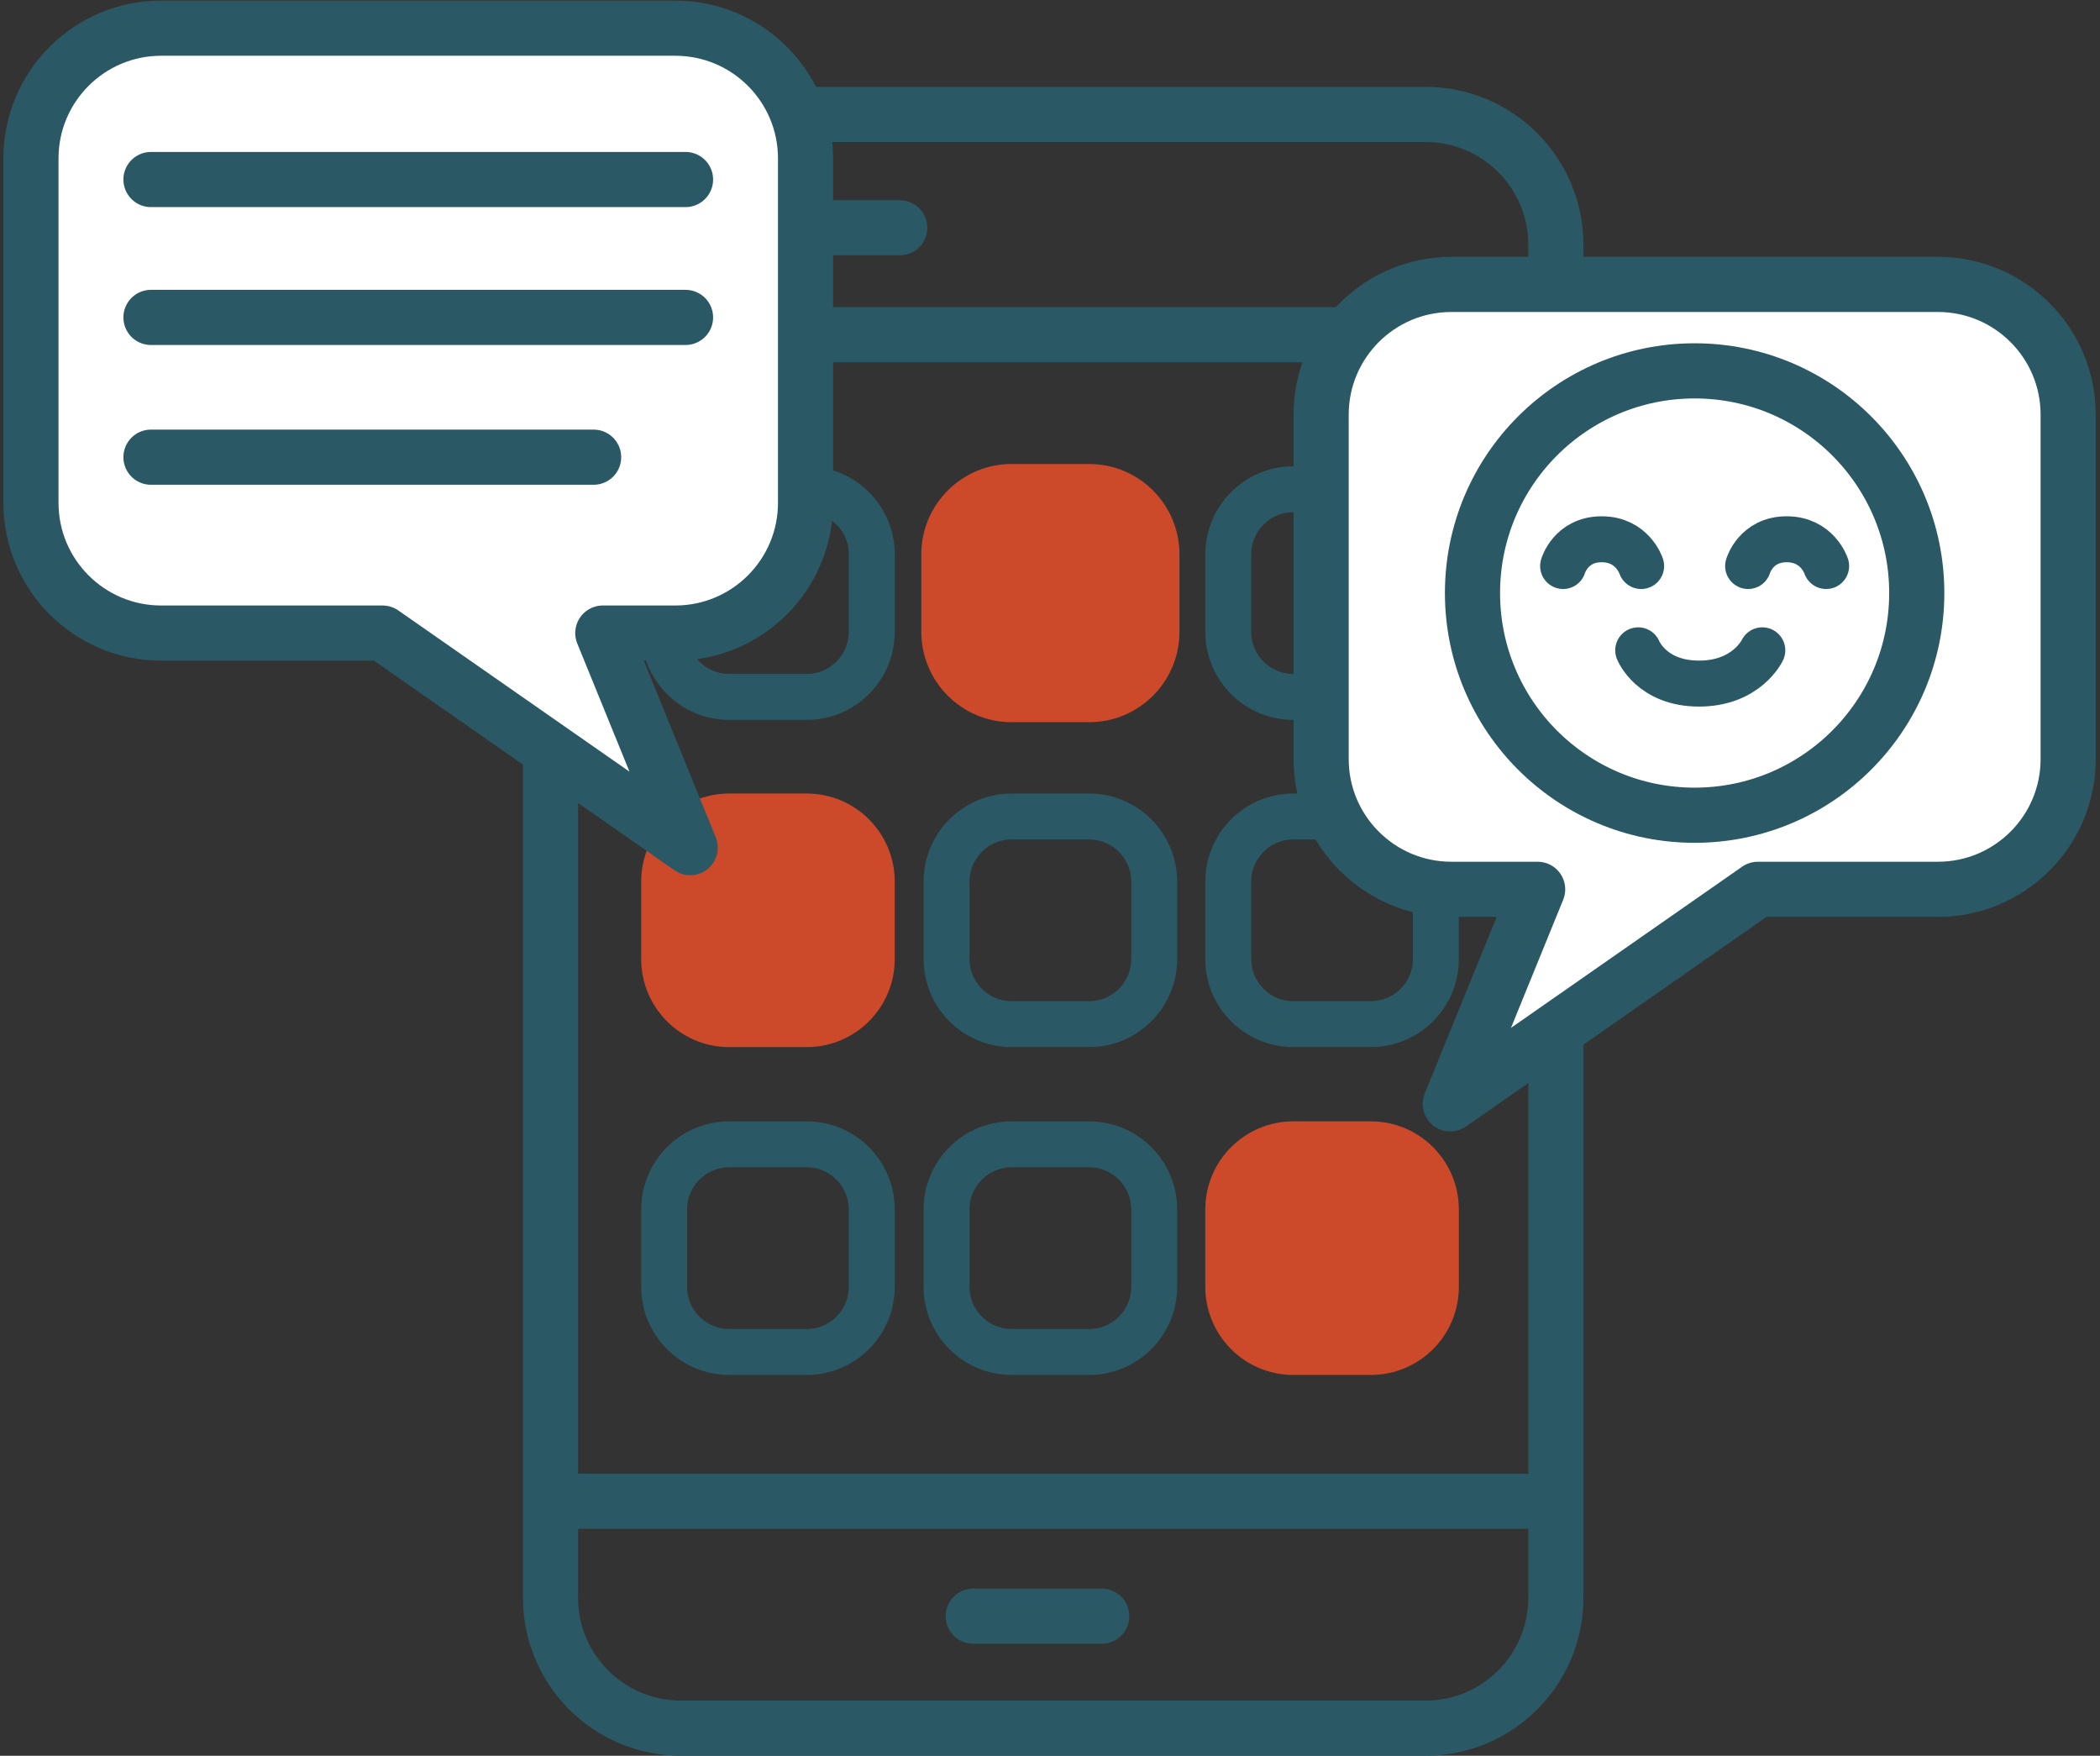 <svg width="457" height="382" viewBox="0 0 457 382" fill="none" xmlns="http://www.w3.org/2000/svg"><rect x="0" y="0" width="457" height="382" fill="#333333" stroke="none"/><g clip-path="url(#clip0_19097_27051)"><path d="M310.234 24.898H148.154C132.496 24.898 119.804 37.591 119.804 53.248V347.638C119.804 363.296 132.496 375.988 148.154 375.988H310.234C325.891 375.988 338.584 363.296 338.584 347.638V53.248C338.584 37.591 325.891 24.898 310.234 24.898Z" stroke="#2A5864" stroke-width="12" stroke-miterlimit="10"/><path d="M119.804 326.629H338.574" stroke="#2A5864" stroke-width="12" stroke-miterlimit="10"/><path d="M211.793 351.629H239.763" stroke="#2A5864" stroke-width="12" stroke-linecap="round" stroke-linejoin="round"/><path d="M177.313 49.551H195.793" stroke="#2A5864" stroke-width="12" stroke-linecap="round" stroke-linejoin="round"/><path d="M162.563 43.508H150.493V55.578H162.563V43.508Z" fill="#2A5864" stroke="#2A5864" stroke-miterlimit="10"/><path d="M119.804 72.82H340.414" stroke="#2A5864" stroke-width="12" stroke-miterlimit="10"/><path d="M175.543 106.449H158.703C150.877 106.449 144.533 112.793 144.533 120.619V137.459C144.533 145.285 150.877 151.629 158.703 151.629H175.543C183.369 151.629 189.713 145.285 189.713 137.459V120.619C189.713 112.793 183.369 106.449 175.543 106.449Z" stroke="#2A5864" stroke-width="10" stroke-miterlimit="10"/><path d="M237.003 106.449H220.163C212.337 106.449 205.993 112.793 205.993 120.619V137.459C205.993 145.285 212.337 151.629 220.163 151.629H237.003C244.829 151.629 251.173 145.285 251.173 137.459V120.619C251.173 112.793 244.829 106.449 237.003 106.449Z" fill="#CC4A2A" stroke="#CC4A2A" stroke-width="11" stroke-miterlimit="10"/><path d="M298.303 106.449H281.463C273.637 106.449 267.293 112.793 267.293 120.619V137.459C267.293 145.285 273.637 151.629 281.463 151.629H298.303C306.129 151.629 312.473 145.285 312.473 137.459V120.619C312.473 112.793 306.129 106.449 298.303 106.449Z" stroke="#2A5864" stroke-width="10" stroke-miterlimit="10"/><path d="M175.543 177.641H158.703C150.877 177.641 144.533 183.985 144.533 191.811V208.651C144.533 216.477 150.877 222.821 158.703 222.821H175.543C183.369 222.821 189.713 216.477 189.713 208.651V191.811C189.713 183.985 183.369 177.641 175.543 177.641Z" fill="#CC4A2A" stroke="#CC4A2A" stroke-width="10" stroke-miterlimit="10"/><path d="M237.003 177.641H220.163C212.337 177.641 205.993 183.985 205.993 191.811V208.651C205.993 216.477 212.337 222.821 220.163 222.821H237.003C244.829 222.821 251.173 216.477 251.173 208.651V191.811C251.173 183.985 244.829 177.641 237.003 177.641Z" stroke="#2A5864" stroke-width="10" stroke-miterlimit="10"/><path d="M298.303 177.641H281.463C273.637 177.641 267.293 183.985 267.293 191.811V208.651C267.293 216.477 273.637 222.821 281.463 222.821H298.303C306.129 222.821 312.473 216.477 312.473 208.651V191.811C312.473 183.985 306.129 177.641 298.303 177.641Z" stroke="#2A5864" stroke-width="10" stroke-miterlimit="10"/><path d="M175.543 248.969H158.703C150.877 248.969 144.533 255.313 144.533 263.139V279.979C144.533 287.805 150.877 294.149 158.703 294.149H175.543C183.369 294.149 189.713 287.805 189.713 279.979V263.139C189.713 255.313 183.369 248.969 175.543 248.969Z" stroke="#2A5864" stroke-width="10" stroke-miterlimit="10"/><path d="M237.003 248.969H220.163C212.337 248.969 205.993 255.313 205.993 263.139V279.979C205.993 287.805 212.337 294.149 220.163 294.149H237.003C244.829 294.149 251.173 287.805 251.173 279.979V263.139C251.173 255.313 244.829 248.969 237.003 248.969Z" stroke="#2A5864" stroke-width="10" stroke-miterlimit="10"/><path d="M298.303 248.969H281.463C273.637 248.969 267.293 255.313 267.293 263.139V279.979C267.293 287.805 273.637 294.149 281.463 294.149H298.303C306.129 294.149 312.473 287.805 312.473 279.979V263.139C312.473 255.313 306.129 248.969 298.303 248.969Z" fill="#CC4A2A" stroke="#CC4A2A" stroke-width="10" stroke-miterlimit="10"/><path d="M146.953 137.739H131.183L150.203 184.419L83.253 137.739H35.083C19.423 137.739 6.733 125.049 6.733 109.389V34.479C6.733 18.819 19.423 6.129 35.083 6.129H146.953C162.613 6.129 175.303 18.819 175.303 34.479V109.389C175.303 125.049 162.613 137.739 146.953 137.739Z" fill="white" stroke="#2A5864" stroke-width="12" stroke-linejoin="round"/><path d="M315.853 193.489H334.623L315.603 240.169L382.553 193.489H421.723C437.383 193.489 450.073 180.799 450.073 165.139V90.229C450.073 74.569 437.383 61.879 421.723 61.879H315.853C300.193 61.879 287.503 74.569 287.503 90.229V165.139C287.503 180.799 300.193 193.489 315.853 193.489Z" fill="white" stroke="#2A5864" stroke-width="12" stroke-linejoin="round"/><path d="M32.853 39.059H149.184" stroke="#2A5864" stroke-width="12" stroke-linecap="round" stroke-linejoin="round"/><path d="M32.853 69.059H149.184" stroke="#2A5864" stroke-width="12" stroke-linecap="round" stroke-linejoin="round"/><path d="M32.853 99.469H129.184" stroke="#2A5864" stroke-width="12" stroke-linecap="round" stroke-linejoin="round"/><path d="M368.783 177.368C395.481 177.368 417.123 155.725 417.123 129.027C417.123 102.33 395.481 80.688 368.783 80.688C342.086 80.688 320.443 102.33 320.443 129.027C320.443 155.725 342.086 177.368 368.783 177.368Z" stroke="#2A5864" stroke-width="12" stroke-linejoin="round"/><path d="M340.163 123.148C340.163 123.148 341.833 117.328 348.553 117.328C355.273 117.328 357.143 123.148 357.143 123.148" stroke="#2A5864" stroke-width="10" stroke-linecap="round" stroke-linejoin="round"/><path d="M380.424 123.148C380.424 123.148 382.094 117.328 388.814 117.328C395.534 117.328 397.404 123.148 397.404 123.148" stroke="#2A5864" stroke-width="10" stroke-linecap="round" stroke-linejoin="round"/><path d="M356.503 141.488C356.503 141.488 359.353 148.728 369.743 148.728C380.133 148.728 383.513 141.488 383.513 141.488" stroke="#2A5864" stroke-width="10" stroke-linecap="round" stroke-linejoin="round"/></g><defs><clipPath id="clip0_19097_27051"><rect width="457" height="382" fill="white"/></clipPath></defs></svg>